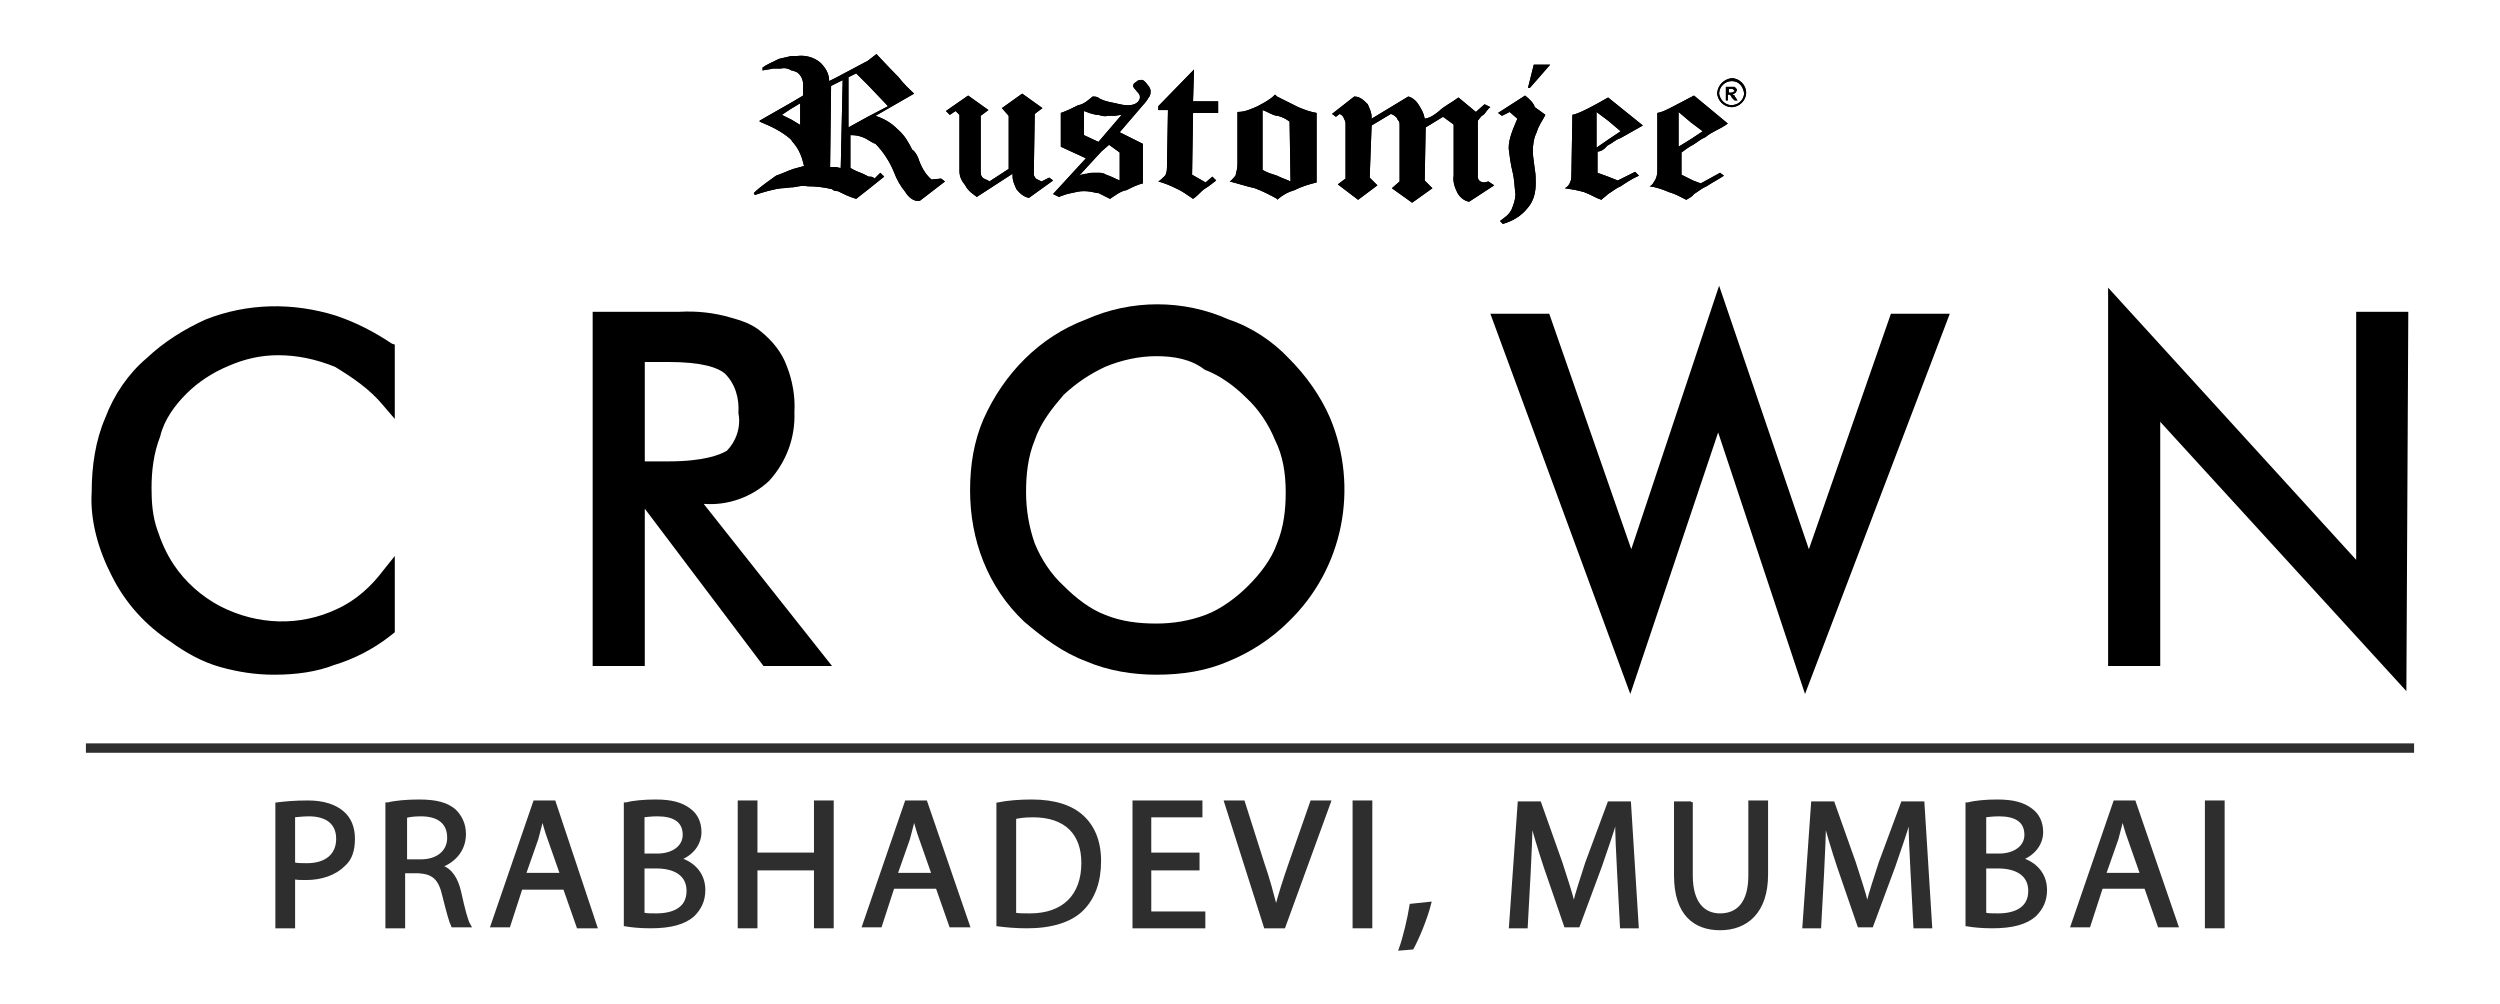<?xml version="1.0" encoding="utf-8"?>
<!-- Generator: Adobe Illustrator 25.4.1, SVG Export Plug-In . SVG Version: 6.00 Build 0)  -->
<svg version="1.1" id="Layer_1" xmlns="http://www.w3.org/2000/svg" xmlns:xlink="http://www.w3.org/1999/xlink" x="0px" y="0px"
	 viewBox="0 0 259 104" style="enable-background:new 0 0 259 104;" xml:space="preserve">
<style type="text/css">
	.st0{fill-rule:evenodd;clip-rule:evenodd;}
	.st1{fill:#2E2E2E;}
	.st2{fill:#333333;}
	.st3{enable-background:new    ;}
	.st4{fill:none;stroke:#2E2E2E;stroke-width:0.345;stroke-miterlimit:10;}
	.st5{fill:none;stroke:#2E2E2E;stroke-width:0.974;stroke-miterlimit:10;}
</style>
<g>
	<g>
		<path class="st0" d="M153.8,18.9c-0.4,0-0.7-0.2-0.7-0.6v-5.8c0.2-0.2,0.3-0.5,0.6-0.6c0.2-0.2,0.4-0.6,0.7-0.8l-0.6-0.3l-0.9,0.8
			l-1.8-1.5c-0.8,0.6-1.5,0.9-2,1.4c-0.5,0.4-0.9,0.7-1.5,0.8c-0.1-0.6-0.3-0.9-0.6-1.4c-0.3-0.5-0.7-0.8-1.1-0.9l-3.8,2.3v-0.1
			c0-0.6-0.2-0.9-0.4-1.4c-0.4-0.4-0.8-0.8-1.4-0.8l-2.3,1.8l0.4,0.3l0.4-0.3c0.2,0.1,0.4,0.3,0.4,0.4c0.1,0.2,0.2,0.4,0.2,0.6v5.7
			l-0.8,0.6l2.1,1.6l2-1.5l-0.8-0.8l0.2-5.4l2-1.2c0.3,0.1,0.6,0.3,0.7,0.6c0.2,0.2,0.2,0.3,0.2,0.6v5.8l-0.8,0.7l2.1,1.5l2.1-1.5
			l-0.8-0.8l0.1-5.5l1.8-1.1l1.1,0.8v5.3c-0.1,0.6,0.1,1.2,0.4,1.8c0.3,0.5,0.7,0.8,1.2,0.9l2.6-1.7l-0.6-0.4L153.8,18.9z
			 M107.9,18.8c-0.2-0.1-0.4-0.2-0.6-0.3c-0.1-0.2-0.2-0.3-0.2-0.4l0.1-6.3l0.8-0.6l-2.1-1.5l-2.1,1.5l0.7,0.8v5.5l-2,1.3
			c-0.2-0.2-0.5-0.2-0.7-0.4c-0.2-0.2-0.2-0.4-0.2-0.6V12l0.8-0.6l-2.1-1.5L98,11.5l0.4,0.4l0.6-0.4l0.4,0.4v5.8
			c0,0.6,0.2,1,0.6,1.5c0.3,0.6,0.8,0.9,1.2,1.2l3.7-2.4v0.2c0,0.6,0.2,0.9,0.4,1.4c0.4,0.5,0.8,0.8,1.3,0.9l2.5-1.8l-0.4-0.3
			L107.9,18.8z M96.5,18.6c-0.7-0.6-1.1-1.4-1.4-2.3c-0.2-0.4-0.4-0.7-0.6-0.8c-0.4-0.8-0.8-1.5-1.5-2.1c-0.7-0.7-1.4-1.1-2.3-1.4
			l4-2.3c-0.4-0.4-1-0.9-1.6-1.7c-1.2-1.2-2-2.1-2.3-2.4l-0.9,0.7l-3.2,1.7l-0.8,0.4c0-0.8-0.4-1.4-0.9-1.9
			c-0.7-0.6-1.6-0.8-2.4-0.7H82l-1.3,0.3C80.1,6.4,79.4,6.7,79,7v0.3c0.4-0.1,0.7-0.1,1.1-0.2h0.8c0.4-0.1,0.8,0,1.1,0.2
			c0.2,0,0.3,0.1,0.6,0.2c0.4,0.3,0.6,0.8,0.6,1.2v1.2l-1,0.6l-3.5,2v0.1c1.2,0.5,2.3,1,3.3,1.9c0,0.1,0.1,0.2,0.2,0.3
			c0.6,0.7,0.9,1.5,1.1,2.4l-1.1,0.3c-0.6,0.2-1.2,0.5-1.8,0.7c-0.8,0.6-1.6,1.1-2.3,1.8l0.1,0.2c0.9-0.3,1.9-0.6,2.8-0.7
			c0.4,0,0.8-0.1,1.2-0.1c0.6-0.1,0.9-0.2,1.5-0.1c0.8,0,1.7,0.1,2.5,0.3c0.2,0.2,0.4,0.2,0.6,0.2c0.6,0.3,1.2,0.6,1.9,0.8l1.4-1.1
			l1.5-1.2l-0.4-0.4l-0.6,0.6c-0.2-0.2-0.3-0.2-0.6-0.2l-0.6-0.3c-0.5-0.2-0.8-0.3-1.3-0.6v-3.4h0.1c0.7,0,1.3,0.2,1.9,0.6
			c0.2,0.1,0.3,0.2,0.6,0.3c0.8,0.8,1.5,1.9,1.9,2.9c0.3,0.8,0.7,1.5,1.2,2.1c0.3,0.5,0.7,0.8,1.1,0.9h0.4l2.6-2l-0.4-0.3L96.5,18.6
			z M83,13l-1-0.6L81,11.9l0.9-0.6l1-0.6V13z M87.1,17.4c-0.2,0-0.4-0.1-0.6-0.1H86l0.1-8.4l0.6-0.3l0.6-0.3L87.1,17.4z M89.9,12.1
			l-2,1.1V8l0.8-0.4L90,8.9l2,2.1L89.9,12.1z M166.5,15.1c0.6-0.3,0.8-0.6,1.4-0.8c0.7-0.4,1.4-0.8,2.3-1.3l-3.6-2.9l0,0
			c-0.7,0.4-1.4,0.8-2,1.1c-0.6,0.3-1.2,0.6-1.7,0.7l-0.1,6c0,0.4,0,0.7-0.1,0.9c-0.1,0.3-0.3,0.6-0.6,0.7c0.7,0.1,1.3,0.2,2,0.4
			c0.6,0.2,1.2,0.6,1.8,0.8c0.2-0.2,0.5-0.4,0.7-0.6c0.5-0.3,0.8-0.6,1.3-0.8c0.6-0.4,1.2-0.8,1.9-1.1l-0.4-0.4l-1.8,0.9l-1-0.4
			l-1.1-0.4v-2.2C165.8,15.7,166.2,15.5,166.5,15.1L166.5,15.1z M165.4,15.3v-3.7l1.2,0.9l1.3,1.1l-1.2,0.8L165.4,15.3z M176.2,19
			l-0.8-0.3l-1.2-0.6v-2.3c0.4-0.3,0.8-0.6,1.2-0.8c0.5-0.3,0.8-0.6,1.3-0.8c0.7-0.6,1.5-0.8,2.3-1.4l-3.5-2.9l0,0
			c-0.8,0.4-1.5,0.8-2.1,1.1s-1.1,0.6-1.7,0.7v6c0,0.4-0.1,0.7-0.2,0.9c-0.2,0.3-0.3,0.6-0.6,0.7c0.7,0.1,1.3,0.3,2,0.6
			c0.7,0.2,1.2,0.5,1.8,0.8c0.3-0.2,0.6-0.3,0.8-0.6c0.5-0.3,0.8-0.6,1.3-0.8c0.6-0.4,1.2-0.7,1.8-1.1l-0.4-0.3L176.2,19z
			 M173.9,11.6l1.3,1.1l1.2,0.9l-1.2,0.8l-1.3,0.8V11.6z M158,9.9l-2.8,1.8l0.4,0.3l0.8-0.4l0.8,0.7c-0.2,0.5-0.4,0.9-0.6,1.5
			c-0.2,0.6-0.3,1-0.3,1.6c0.1,0.8,0.2,1.6,0.4,2.4c0.2,0.8,0.2,1.6,0.3,2.3c0,0.6-0.2,1.1-0.4,1.6c-0.3,0.6-0.7,0.8-1.2,1.2
			l0.3,0.3c1-0.3,1.9-0.8,2.6-1.7c0.6-0.7,0.8-1.6,0.8-2.5c0-0.6,0-0.9-0.1-1.5c-0.1-0.8-0.2-1.4-0.2-1.8c0-0.7,0.1-1.4,0.4-2
			c0.2-0.7,0.6-1.2,0.9-1.8c-0.4-0.3-0.8-0.6-1.1-0.8C158.9,10.7,158.5,10.3,158,9.9z M158.3,9.1h0.2l2.1-2.4h-1.7L158.3,9.1z
			 M132.3,10l-0.2-0.2c-0.6,0.6-1.1,0.8-1.8,1.2c-0.7,0.3-1.3,0.6-2.1,0.6V17c0,0.4-0.1,0.8-0.2,1.2c-0.2,0.2-0.4,0.5-0.6,0.6
			c0.8,0.2,1.7,0.5,2.6,0.7c0.8,0.3,1.6,0.7,2.3,1.1v0.1c0.6-0.5,1.1-0.8,1.8-1c0.8-0.4,1.5-0.6,2.3-0.8v-7.2
			c-0.6-0.1-1.2-0.3-1.9-0.6C133.7,10.7,133.1,10.4,132.3,10z M133.7,18.8c-0.4-0.2-0.8-0.3-1.4-0.6l0,0c-0.6-0.2-1-0.3-1.5-0.6
			v-6.2c0.6,0.2,0.9,0.5,1.5,0.6h0.1c0.6,0.2,0.8,0.3,1.2,0.6L133.7,18.8L133.7,18.8z M118.1,8.3c-0.2,0-0.3,0.1-0.4,0.2
			c-0.2,0.1-0.3,0.2-0.3,0.4c0,0.2,0.2,0.3,0.4,0.6c0.2,0.2,0.3,0.3,0.3,0.6c0,0.2-0.2,0.5-0.4,0.6c-0.3,0.2-0.7,0.2-0.9,0.2
			c-0.6,0-1.1-0.2-1.7-0.3c-0.5-0.1-0.8-0.2-1.2-0.4c-0.2-0.2-0.5-0.2-0.7-0.2c-0.5,0.4-0.9,0.8-1.5,0.9c-0.6,0.3-1.2,0.6-1.8,0.8
			v3.5l2.6,1.2l-3.4,3.7l0.6,0.3c0.5-0.2,0.8-0.3,1.3-0.4c0.5-0.1,0.8-0.2,1.3-0.2c0.5,0,0.9,0.1,1.4,0.2h0.1l1.2,0.6
			c0.6-0.4,1.1-0.8,1.7-0.9c0.6-0.3,1.2-0.6,1.7-0.7v-4.1l-2.4-1.2l2.4-2.8c0.2-0.2,0.5-0.6,0.6-0.8c0.2-0.2,0.2-0.5,0.2-0.7
			s-0.2-0.5-0.3-0.6C118.6,8.4,118.4,8.2,118.1,8.3L118.1,8.3z M116,15.8v2.9c-0.5-0.2-0.8-0.4-1.4-0.6c-0.3-0.2-0.6-0.2-0.8-0.2
			h-0.4c-0.3,0-0.6,0-0.8,0.1c-0.3,0-0.6,0.1-0.8,0.2l2.3-2.5l0.8-0.7L116,15.8z M113.8,14.7L113.8,14.7l-1.5-0.7v-2.5
			c0.5,0.2,0.8,0.3,1.3,0.4h0.2c0.3,0.1,0.7,0.2,0.9,0.1h0.7c0.2,0,0.6-0.1,0.8-0.1L113.8,14.7z M123.7,7.2L120,11v0.4h1l-0.1,5.7
			c0,0.4,0,0.8-0.2,1.1c-0.2,0.2-0.5,0.5-0.7,0.6c0.7,0.2,1.2,0.4,1.8,0.7c0.7,0.3,1.2,0.7,1.8,1.1c0.6-0.4,0.8-0.8,1.3-1.1
			c0.5-0.3,0.8-0.6,1.1-0.8l-0.4-0.4l-0.7,0.6l-1.4-0.8l0.1-6.4h2.6v-1.2h-2.6L123.7,7.2L123.7,7.2z"/>
		<path class="st0" d="M153.8,18.9c-0.4,0-0.7-0.2-0.7-0.6v-5.8c0.2-0.2,0.3-0.5,0.6-0.6c0.2-0.2,0.4-0.6,0.7-0.8l-0.6-0.3l-0.9,0.8
			l-1.8-1.5c-0.8,0.6-1.5,0.9-2,1.4c-0.5,0.4-0.9,0.7-1.5,0.8c-0.1-0.6-0.3-0.9-0.6-1.4c-0.3-0.5-0.7-0.8-1.1-0.9l-3.8,2.3v-0.1
			c0-0.6-0.2-0.9-0.4-1.4c-0.4-0.4-0.8-0.8-1.4-0.8l-2.3,1.8l0.4,0.3l0.4-0.3c0.2,0.1,0.4,0.3,0.4,0.4c0.1,0.2,0.2,0.4,0.2,0.6v5.7
			l-0.8,0.6l2.1,1.6l2-1.5l-0.8-0.8l0.2-5.4l2-1.2c0.3,0.1,0.6,0.3,0.7,0.6c0.2,0.2,0.2,0.3,0.2,0.6v5.8l-0.8,0.7l2.1,1.5l2.1-1.5
			l-0.8-0.8l0.1-5.5l1.8-1.1l1.1,0.8v5.3c-0.1,0.6,0.1,1.2,0.4,1.8c0.3,0.5,0.7,0.8,1.2,0.9l2.6-1.7l-0.6-0.4L153.8,18.9z
			 M107.9,18.8c-0.2-0.1-0.4-0.2-0.6-0.3c-0.1-0.2-0.2-0.3-0.2-0.4l0.1-6.3l0.8-0.6l-2.1-1.5l-2.1,1.5l0.7,0.8v5.5l-2,1.3
			c-0.2-0.2-0.5-0.2-0.7-0.4c-0.2-0.2-0.2-0.4-0.2-0.6V12l0.8-0.6l-2.1-1.5L98,11.5l0.4,0.4l0.6-0.4l0.4,0.4v5.8
			c0,0.6,0.2,1,0.6,1.5c0.3,0.6,0.8,0.9,1.2,1.2l3.7-2.4v0.2c0,0.6,0.2,0.9,0.4,1.4c0.4,0.5,0.8,0.8,1.3,0.9l2.5-1.8l-0.4-0.3
			L107.9,18.8z M96.5,18.6c-0.7-0.6-1.1-1.4-1.4-2.3c-0.2-0.4-0.4-0.7-0.6-0.8c-0.4-0.8-0.8-1.5-1.5-2.1c-0.7-0.7-1.4-1.1-2.3-1.4
			l4-2.3c-0.4-0.4-1-0.9-1.6-1.7c-1.2-1.2-2-2.1-2.3-2.4l-0.9,0.7l-3.2,1.7l-0.8,0.4c0-0.8-0.4-1.4-0.9-1.9
			c-0.7-0.6-1.6-0.8-2.4-0.7H82l-1.3,0.3C80.1,6.4,79.4,6.7,79,7v0.3c0.4-0.1,0.7-0.1,1.1-0.2h0.8c0.4-0.1,0.8,0,1.1,0.2
			c0.2,0,0.3,0.1,0.6,0.2c0.4,0.3,0.6,0.8,0.6,1.2v1.2l-1,0.6l-3.5,2v0.1c1.2,0.5,2.3,1,3.3,1.9c0,0.1,0.1,0.2,0.2,0.3
			c0.6,0.7,0.9,1.5,1.1,2.4l-1.1,0.3c-0.6,0.2-1.2,0.5-1.8,0.7c-0.8,0.6-1.6,1.1-2.3,1.8l0.1,0.2c0.9-0.3,1.9-0.6,2.8-0.7
			c0.4,0,0.8-0.1,1.2-0.1c0.6-0.1,0.9-0.2,1.5-0.1c0.8,0,1.7,0.1,2.5,0.3c0.2,0.2,0.4,0.2,0.6,0.2c0.6,0.3,1.2,0.6,1.9,0.8l1.4-1.1
			l1.5-1.2l-0.4-0.4l-0.6,0.6c-0.2-0.2-0.3-0.2-0.6-0.2l-0.6-0.3c-0.5-0.2-0.8-0.3-1.3-0.6v-3.4h0.1c0.7,0,1.3,0.2,1.9,0.6
			c0.2,0.1,0.3,0.2,0.6,0.3c0.8,0.8,1.5,1.9,1.9,2.9c0.3,0.8,0.7,1.5,1.2,2.1c0.3,0.5,0.7,0.8,1.1,0.9h0.4l2.6-2l-0.4-0.3L96.5,18.6
			z M83,13l-1-0.6L81,11.9l0.9-0.6l1-0.6V13z M87.1,17.4c-0.2,0-0.4-0.1-0.6-0.1H86l0.1-8.4l0.6-0.3l0.6-0.3L87.1,17.4z M89.9,12.1
			l-2,1.1V8l0.8-0.4L90,8.9l2,2.1L89.9,12.1z M166.5,15.1c0.6-0.3,0.8-0.6,1.4-0.8c0.7-0.4,1.4-0.8,2.3-1.3l-3.6-2.9l0,0
			c-0.7,0.4-1.4,0.8-2,1.1c-0.6,0.3-1.2,0.6-1.7,0.7l-0.1,6c0,0.4,0,0.7-0.1,0.9c-0.1,0.3-0.3,0.6-0.6,0.7c0.7,0.1,1.3,0.2,2,0.4
			c0.6,0.2,1.2,0.6,1.8,0.8c0.2-0.2,0.5-0.4,0.7-0.6c0.5-0.3,0.8-0.6,1.3-0.8c0.6-0.4,1.2-0.8,1.9-1.1l-0.4-0.4l-1.8,0.9l-1-0.4
			l-1.1-0.4v-2.2C165.8,15.7,166.2,15.5,166.5,15.1L166.5,15.1z M165.4,15.3v-3.7l1.2,0.9l1.3,1.1l-1.2,0.8L165.4,15.3z M176.2,19
			l-0.8-0.3l-1.2-0.6v-2.3c0.4-0.3,0.8-0.6,1.2-0.8c0.5-0.3,0.8-0.6,1.3-0.8c0.7-0.6,1.5-0.8,2.3-1.4l-3.5-2.9l0,0
			c-0.8,0.4-1.5,0.8-2.1,1.1s-1.1,0.6-1.7,0.7v6c0,0.4-0.1,0.7-0.2,0.9c-0.2,0.3-0.3,0.6-0.6,0.7c0.7,0.1,1.3,0.3,2,0.6
			c0.7,0.2,1.2,0.5,1.8,0.8c0.3-0.2,0.6-0.3,0.8-0.6c0.5-0.3,0.8-0.6,1.3-0.8c0.6-0.4,1.2-0.7,1.8-1.1l-0.4-0.3L176.2,19z
			 M173.9,11.6l1.3,1.1l1.2,0.9l-1.2,0.8l-1.3,0.8V11.6z M158,9.9l-2.8,1.8l0.4,0.3l0.8-0.4l0.8,0.7c-0.2,0.5-0.4,0.9-0.6,1.5
			c-0.2,0.6-0.3,1-0.3,1.6c0.1,0.8,0.2,1.6,0.4,2.4c0.2,0.8,0.2,1.6,0.3,2.3c0,0.6-0.2,1.1-0.4,1.6c-0.3,0.6-0.7,0.8-1.2,1.2
			l0.3,0.3c1-0.3,1.9-0.8,2.6-1.7c0.6-0.7,0.8-1.6,0.8-2.5c0-0.6,0-0.9-0.1-1.5c-0.1-0.8-0.2-1.4-0.2-1.8c0-0.7,0.1-1.4,0.4-2
			c0.2-0.7,0.6-1.2,0.9-1.8c-0.4-0.3-0.8-0.6-1.1-0.8C158.9,10.7,158.5,10.3,158,9.9z M158.3,9.1h0.2l2.1-2.4h-1.7L158.3,9.1z
			 M132.3,10l-0.2-0.2c-0.6,0.6-1.1,0.8-1.8,1.2c-0.7,0.3-1.3,0.6-2.1,0.6V17c0,0.4-0.1,0.8-0.2,1.2c-0.2,0.2-0.4,0.5-0.6,0.6
			c0.8,0.2,1.7,0.5,2.6,0.7c0.8,0.3,1.6,0.7,2.3,1.1v0.1c0.6-0.5,1.1-0.8,1.8-1c0.8-0.4,1.5-0.6,2.3-0.8v-7.2
			c-0.6-0.1-1.2-0.3-1.9-0.6C133.7,10.7,133.1,10.4,132.3,10z M133.7,18.8c-0.4-0.2-0.8-0.3-1.4-0.6l0,0c-0.6-0.2-1-0.3-1.5-0.6
			v-6.2c0.6,0.2,0.9,0.5,1.5,0.6h0.1c0.6,0.2,0.8,0.3,1.2,0.6L133.7,18.8L133.7,18.8z M118.1,8.3c-0.2,0-0.3,0.1-0.4,0.2
			c-0.2,0.1-0.3,0.2-0.3,0.4c0,0.2,0.2,0.3,0.4,0.6c0.2,0.2,0.3,0.3,0.3,0.6c0,0.2-0.2,0.5-0.4,0.6c-0.3,0.2-0.7,0.2-0.9,0.2
			c-0.6,0-1.1-0.2-1.7-0.3c-0.5-0.1-0.8-0.2-1.2-0.4c-0.2-0.2-0.5-0.2-0.7-0.2c-0.5,0.4-0.9,0.8-1.5,0.9c-0.6,0.3-1.2,0.6-1.8,0.8
			v3.5l2.6,1.2l-3.4,3.7l0.6,0.3c0.5-0.2,0.8-0.3,1.3-0.4c0.5-0.1,0.8-0.2,1.3-0.2c0.5,0,0.9,0.1,1.4,0.2h0.1l1.2,0.6
			c0.6-0.4,1.1-0.8,1.7-0.9c0.6-0.3,1.2-0.6,1.7-0.7v-4.1l-2.4-1.2l2.4-2.8c0.2-0.2,0.5-0.6,0.6-0.8c0.2-0.2,0.2-0.5,0.2-0.7
			s-0.2-0.5-0.3-0.6C118.6,8.4,118.4,8.2,118.1,8.3L118.1,8.3z M116,15.8v2.9c-0.5-0.2-0.8-0.4-1.4-0.6c-0.3-0.2-0.6-0.2-0.8-0.2
			h-0.4c-0.3,0-0.6,0-0.8,0.1c-0.3,0-0.6,0.1-0.8,0.2l2.3-2.5l0.8-0.7L116,15.8z M113.8,14.7L113.8,14.7l-1.5-0.7v-2.5
			c0.5,0.2,0.8,0.3,1.3,0.4h0.2c0.3,0.1,0.7,0.2,0.9,0.1h0.7c0.2,0,0.6-0.1,0.8-0.1L113.8,14.7z M123.7,7.2L120,11v0.4h1l-0.1,5.7
			c0,0.4,0,0.8-0.2,1.1c-0.2,0.2-0.5,0.5-0.7,0.6c0.7,0.2,1.2,0.4,1.8,0.7c0.7,0.3,1.2,0.7,1.8,1.1c0.6-0.4,0.8-0.8,1.3-1.1
			c0.5-0.3,0.8-0.6,1.1-0.8l-0.4-0.4l-0.7,0.6l-1.4-0.8l0.1-6.4h2.6v-1.2h-2.6L123.7,7.2L123.7,7.2z"/>
		<path class="st0" d="M179.4,8.1c0.8,0,1.5,0.7,1.5,1.5c0,0.8-0.7,1.5-1.5,1.5c-0.8,0-1.5-0.7-1.5-1.5C178,8.8,178.6,8.2,179.4,8.1
			z M179.4,8.4c0.8,0,1.2,0.6,1.3,1.3c-0.1,0.8-0.7,1.2-1.4,1.2c-0.7-0.1-1.1-0.6-1.2-1.2C178.1,9,178.7,8.4,179.4,8.4z M178.8,10.4
			V9h0.9l0.1,0.1c0.1,0.1,0.2,0.2,0.1,0.3c0,0.1-0.1,0.2-0.1,0.2c-0.1,0.1-0.2,0.1-0.3,0.2l0.2,0.1c0,0.1,0.1,0.2,0.1,0.2l0.2,0.3
			h-0.3l-0.3-0.3c0-0.1-0.1-0.2-0.1-0.2l-0.1-0.1h-0.2v0.6L178.8,10.4z M179.1,9.6h0.2c0.1,0,0.2,0,0.3-0.1h0.1V9.4l-0.1-0.1
			l-0.1-0.1h-0.4V9.6L179.1,9.6z"/>
		<path class="st0" d="M179.4,8.1c0.8,0,1.5,0.7,1.5,1.5c0,0.8-0.7,1.5-1.5,1.5c-0.8,0-1.5-0.7-1.5-1.5C178,8.8,178.6,8.2,179.4,8.1
			z M179.4,8.4c0.8,0,1.2,0.6,1.3,1.3c-0.1,0.8-0.7,1.2-1.4,1.2c-0.7-0.1-1.1-0.6-1.2-1.2C178.1,9,178.7,8.4,179.4,8.4z M178.8,10.4
			V9h0.9l0.1,0.1c0.1,0.1,0.2,0.2,0.1,0.3c0,0.1-0.1,0.2-0.1,0.2c-0.1,0.1-0.2,0.1-0.3,0.2l0.2,0.1c0,0.1,0.1,0.2,0.1,0.2l0.2,0.3
			h-0.3l-0.3-0.3c0-0.1-0.1-0.2-0.1-0.2l-0.1-0.1h-0.2v0.6L178.8,10.4z M179.1,9.6h0.2c0.1,0,0.2,0,0.3-0.1h0.1V9.4l-0.1-0.1
			l-0.1-0.1h-0.4V9.6L179.1,9.6z"/>
	</g>
	<g>
		<polygon points="155.4,33.1 159.8,33.1 168.7,59 178,31.7 187.3,59 196.2,33.1 200.6,33.1 187.1,69.8 178,42.5 168.9,69.8 		"/>
		<path d="M187,71.9l-9-27.1l-9.1,27.1l-14.5-39.4h6.1l8.5,24.4l9.1-27.3l9.3,27.3l8.5-24.4h6.1L187,71.9z M156.3,33.7l12.5,33.8
			l9.1-27.4l9.1,27.3l12.4-33.8h-2.9L187.2,61l-9.3-27.3L168.8,61l-9.5-27.4L156.3,33.7L156.3,33.7z"/>
		<polygon points="219.1,68.4 219.1,31.7 244.7,59.8 244.7,33.1 248.6,33.1 248.6,69.8 223,41.9 223,68.4 		"/>
		<path d="M249.3,71.6l-25.5-27.9V69h-5.4V29.8L244.1,58V32.3h5.4L249.3,71.6L249.3,71.6z M222.3,40l25.6,27.9V33.7h-2.4v28
			l-25.5-28v34.1h2.4L222.3,40L222.3,40z"/>
		<path d="M40.2,41.6c-1.5-1.7-3.2-3.2-5.3-4.1c-2-0.8-4.1-1.2-6.4-1.2c-1.8,0-3.8,0.4-5.4,1.1c-1.8,0.7-3.3,1.8-4.6,3
			c-1.2,1.4-2.4,2.9-2.9,4.7c-0.7,1.8-1.1,3.8-0.9,5.6c0,1.5,0.1,3,0.6,4.4c0.4,1.4,0.9,2.7,1.8,3.9c1.2,2,3,3.5,5.1,4.6
			c2.1,1.1,4.3,1.7,6.7,1.7c2.1,0,4.3-0.4,6.2-1.4c2-0.9,3.8-2.4,5.1-4.1v5.6c-1.7,1.2-3.6,2.3-5.6,2.9c-2,0.7-4,1.1-6.2,0.9
			c-1.8,0-3.6-0.3-5.4-0.8s-3.3-1.4-4.8-2.4c-2.4-1.5-4.6-3.9-5.9-6.5s-2.1-5.6-2.1-8.6c0-2.4,0.4-5,1.4-7.3
			c0.9-2.4,2.4-4.3,4.1-6.1c1.7-1.7,3.6-2.9,5.8-3.9c2.3-0.8,4.7-1.2,7.1-1.2c4.1,0,8.2,1.4,11.5,3.8L40.2,41.6z"/>
		<path d="M28.4,69.9c-2,0-3.8-0.3-5.6-0.8s-3.6-1.5-5.1-2.6c-2.6-1.7-4.7-4-6.1-6.8c-1.4-2.7-2.3-5.8-2.1-8.8
			c0-2.6,0.4-5.3,1.4-7.6c0.9-2.4,2.4-4.6,4.3-6.2c1.8-1.7,3.9-3,6.1-4c4.3-1.7,9-1.8,13.5-0.4c2.1,0.7,4,1.7,5.8,2.9l0.3,0.1v7.7
			l-1.2-1.4c-1.4-1.7-3.2-2.9-5-4c-2-0.8-3.9-1.2-5.9-1.2c-1.8,0-3.5,0.4-5.1,1.1c-1.7,0.7-3.2,1.7-4.4,2.9
			c-1.2,1.2-2.3,2.7-2.7,4.4c-0.7,1.8-0.9,3.6-0.9,5.4c0,1.4,0.1,2.9,0.6,4.3c0.4,1.2,0.9,2.4,1.7,3.6c1.2,1.8,2.9,3.3,4.8,4.3
			c3.9,2,8.3,2.1,12.1,0.3c2-0.9,3.6-2.4,4.8-4l1.2-1.5v7.9l-0.5,0.4c-1.8,1.4-3.8,2.4-5.8,3C32.8,69.6,30.7,69.9,28.4,69.9z
			 M28.9,32.9c-2.4,0-4.7,0.4-6.8,1.2s-3.9,2.3-5.6,3.8c-1.7,1.7-3,3.6-4,5.8c-0.9,2.3-1.4,4.7-1.4,7.1c0,2.9,0.7,5.8,2,8.3
			s3.2,4.7,5.6,6.2c1.4,0.9,3,1.8,4.7,2.4c1.7,0.4,3.5,0.7,5.1,0.7c2.1,0,4-0.3,5.9-0.9c1.8-0.6,3.6-1.4,5.1-2.4v-3.2
			c-1.2,1.1-2.6,2.3-4.1,2.9C33.2,65.6,31,66,28.8,66c-2.4,0-4.8-0.6-7-1.7c-2.3-1.1-4-2.7-5.4-4.8c-0.8-1.2-1.5-2.6-2-4.1
			c-0.4-1.5-0.6-3-0.6-4.7c0-2.1,0.3-4,1.1-5.9c0.7-1.8,1.8-3.5,3.2-5c1.4-1.4,3-2.4,4.8-3.3c1.8-0.8,3.8-1.2,5.6-1.2
			c2.3,0,4.4,0.4,6.7,1.4c1.5,0.8,3,1.8,4.3,3v-3.2c-1.5-1.1-3.3-2-5.1-2.6C32.6,33.2,30.7,32.9,28.9,32.9z"/>
		<path d="M66,36.6v11.8h3.2c3.2,0,5.4-0.4,6.5-1.2c1.2-1.1,1.8-2.7,1.7-4.4c0.1-1.8-0.4-3.5-1.7-4.7c-0.9-0.9-3.2-1.4-6.4-1.4H66z
			 M62.1,68.4V33.1h8.3c1.7-0.1,3.3,0,5,0.4c1.1,0.3,2.1,0.7,2.9,1.4c1.1,0.8,2,2,2.4,3.2c0.6,1.5,0.8,3,0.8,4.6
			c0.1,2.4-0.7,4.8-2.4,6.5c-1.5,1.7-3.9,2.4-7,2.4h-0.8l13.5,16.8h-5.3L66.8,51.5h-0.7v16.8L62.1,68.4L62.1,68.4z"/>
		<path d="M86.2,69h-7.1L66.8,52.7V69h-5.4V32.3h9c1.8-0.1,3.6,0.1,5.3,0.6c1.1,0.3,2.3,0.7,3.2,1.5c1.1,0.9,2.1,2.1,2.6,3.5
			c0.6,1.5,0.9,3.2,0.8,4.8c0.1,2.6-0.8,5.1-2.6,7.1c-1.8,1.7-4.3,2.6-6.8,2.4L86.2,69z M79.8,67.7h3.5L69.8,50.9h2.4
			c3,0,5-0.7,6.5-2.1c1.5-1.7,2.4-3.8,2.3-5.9c0-1.5-0.3-2.9-0.7-4.3c-0.4-1.1-1.2-2.3-2.3-2.9c-0.8-0.6-1.7-0.9-2.6-1.2
			c-1.7-0.4-3.3-0.6-4.8-0.4h-7.4v33.8h2.6v-17h1.7L79.8,67.7z M69.3,49.1h-3.9V35.8h3.9c3.5,0,5.6,0.6,7,1.5c1.4,1.4,2.3,3.3,2,5.3
			c0.1,2-0.6,3.8-2,5C74.8,48.7,72.5,49.1,69.3,49.1L69.3,49.1z M66.8,47.8h2.4c3.8,0,5.4-0.7,6.1-1.1c0.9-0.9,1.5-2.4,1.2-3.9
			c0.1-1.5-0.3-3-1.4-4.1c-0.7-0.6-2.3-1.2-5.9-1.2h-2.4V47.8z"/>
		<path d="M119.8,65.2c1.8,0,3.8-0.3,5.4-0.9c1.8-0.7,3.3-1.8,4.7-3.2c1.4-1.4,2.4-2.9,3.2-4.7c0.7-1.8,1.1-3.6,1.1-5.6
			s-0.4-3.9-1.1-5.6c-0.7-1.8-1.8-3.3-3-4.7c-1.2-1.4-2.9-2.4-4.6-3c-3.5-1.5-7.4-1.5-10.9,0c-1.8,0.7-3.3,1.7-4.6,3
			c-1.4,1.4-2.4,3-3.2,4.8c-0.7,1.8-1.1,3.8-0.9,5.6c0,2,0.3,3.8,0.9,5.6c0.7,1.8,1.8,3.3,3.2,4.7c1.2,1.4,2.9,2.4,4.6,3.2
			C116.1,64.9,118,65.2,119.8,65.2L119.8,65.2z M138.5,50.8c0,2.4-0.4,4.8-1.4,7.1c-0.9,2.3-2.4,4.3-4.1,5.9c-1.8,1.7-3.9,3-6.1,4
			c-2.3,0.9-4.7,1.4-7.1,1.4c-2.4,0-4.8-0.4-7.1-1.4c-2.3-1-4.3-2.4-6.1-4c-1.8-1.7-3.2-3.8-4.1-6.1c-0.9-2.3-1.4-4.6-1.4-7
			c0-2.4,0.4-5,1.4-7.2c0.9-2.3,2.4-4.3,4.1-5.9c1.8-1.7,3.9-3,6.1-4c4.6-2,9.7-2,14.3,0c2.3,0.8,4.3,2.3,6.1,3.9
			c1.8,1.7,3.2,3.8,4.1,5.9C138.1,45.8,138.6,48.3,138.5,50.8L138.5,50.8z"/>
		<path d="M119.8,69.9c-2.4,0-5-0.4-7.3-1.4c-2.4-0.9-4.4-2.4-6.4-4.1c-3.8-3.6-5.6-8.5-5.6-13.6c0-2.6,0.4-5.1,1.4-7.4
			c2.1-4.7,5.8-8.5,10.6-10.3c4.7-2.1,10.1-2.1,14.8,0c2.4,0.8,4.6,2.3,6.2,4c1.8,1.8,3.3,3.9,4.3,6.2c3,7.2,1.4,15.6-4.3,21.1
			c-1.8,1.8-4,3.2-6.2,4.1C125,69.5,122.5,69.9,119.8,69.9z M119.8,32.9c-2.4,0-4.7,0.4-6.8,1.4c-2.3,0.8-4.1,2.1-5.8,3.8
			c-1.7,1.7-3,3.6-4,5.6c-0.8,2.3-1.4,4.6-1.4,7c0,2.4,0.6,4.6,1.4,6.7c0.9,2.3,2.3,4.1,4,5.8c1.7,1.7,3.8,2.9,5.8,3.9
			c2.3,0.9,4.4,1.4,6.8,1.4s4.7-0.6,6.8-1.4c2.3-0.9,4.1-2.3,5.8-3.9c1.7-1.7,3-3.6,4-5.6c0.8-2.3,1.4-4.4,1.4-6.8
			c0-2.4-0.4-4.7-1.4-7c-0.9-2.3-2.3-4.1-4-5.6c-1.7-1.7-3.6-2.9-5.8-3.8C124.5,33.5,122.2,32.9,119.8,32.9z M119.8,65.8
			c-2,0-3.9-0.3-5.6-0.9c-1.8-0.8-3.5-2-4.8-3.3c-1.5-1.4-2.7-3-3.5-5c-1.4-3.8-1.4-7.9,0-11.7c0.8-2,2-3.6,3.3-5
			c1.4-1.5,3-2.6,5-3.3c3.8-1.7,7.9-1.7,11.5,0c1.8,0.7,3.5,1.8,4.8,3.3c1.4,1.4,2.4,3,3.2,5c0.8,2,1.2,3.9,1.1,5.9
			c0,2-0.4,4-1.1,5.8c-0.8,1.8-2,3.5-3.3,5c-1.4,1.4-3,2.6-5,3.3C123.7,65.7,121.8,66,119.8,65.8z M119.8,36.9
			c-1.8,0-3.6,0.4-5.3,1.1c-1.7,0.8-3,1.7-4.3,2.9c-1.2,1.4-2.4,2.9-3,4.7c-0.7,1.7-0.9,3.5-0.9,5.4c0,1.8,0.3,3.6,0.9,5.3
			c0.7,1.7,1.7,3.2,3,4.4c1.2,1.2,2.7,2.4,4.3,3c1.7,0.7,3.5,0.9,5.3,0.9c1.8,0,3.5-0.3,5.1-0.9s3.2-1.8,4.4-3
			c1.2-1.2,2.4-2.7,3-4.4c0.7-1.7,0.9-3.5,0.9-5.3c0-2-0.3-3.8-1.1-5.4c-0.7-1.7-1.7-3.2-3-4.4c-1.2-1.2-2.7-2.3-4.3-2.9
			C123.4,37.2,121.6,36.9,119.8,36.9L119.8,36.9z"/>
	</g>
	<g>
		<g class="st3">
			<path class="st1" d="M28.7,83.3c0.8-0.1,1.8-0.2,3.2-0.2c1.6,0,2.8,0.4,3.6,1.1c0.7,0.6,1.1,1.5,1.1,2.7c0,1.2-0.3,2.1-1,2.7
				c-0.9,0.9-2.3,1.4-3.9,1.4c-0.5,0-1,0-1.3-0.1V96h-1.7V83.3z M30.4,89.5c0.4,0.1,0.8,0.1,1.4,0.1c2,0,3.2-1,3.2-2.7
				c0-1.7-1.2-2.5-3-2.5c-0.7,0-1.3,0.1-1.6,0.1V89.5z"/>
			<path class="st1" d="M40.2,83.3c0.8-0.2,2-0.3,3.2-0.3c1.8,0,2.9,0.3,3.7,1c0.6,0.6,1,1.4,1,2.4c0,1.7-1.1,2.8-2.4,3.3v0.1
				c1,0.3,1.6,1.3,1.9,2.6c0.4,1.8,0.7,3,1,3.5h-1.7c-0.2-0.4-0.5-1.5-0.9-3.1c-0.4-1.8-1.1-2.4-2.6-2.5h-1.6V96h-1.7V83.3z
				 M41.9,89.2h1.7c1.8,0,2.9-1,2.9-2.4c0-1.7-1.2-2.4-2.9-2.4c-0.8,0-1.4,0.1-1.6,0.2V89.2z"/>
			<path class="st1" d="M54,91.9l-1.3,4H51l4.4-12.8h2L61.7,96h-1.8l-1.4-4H54z M58.2,90.6l-1.3-3.7c-0.3-0.8-0.5-1.6-0.7-2.3h0
				c-0.2,0.8-0.4,1.5-0.6,2.3l-1.3,3.7H58.2z"/>
			<path class="st1" d="M64.9,83.3c0.7-0.2,1.9-0.3,3-0.3c1.7,0,2.7,0.3,3.5,0.9c0.7,0.5,1.1,1.3,1.1,2.3c0,1.2-0.8,2.3-2.2,2.8v0
				c1.2,0.3,2.6,1.3,2.6,3.2c0,1.1-0.4,1.9-1.1,2.6c-0.9,0.8-2.3,1.2-4.4,1.2c-1.1,0-2-0.1-2.6-0.2V83.3z M66.6,88.6h1.5
				c1.7,0,2.8-0.9,2.8-2.1c0-1.5-1.1-2.1-2.8-2.1c-0.8,0-1.2,0.1-1.5,0.1V88.6z M66.6,94.7c0.3,0.1,0.8,0.1,1.4,0.1
				c1.7,0,3.3-0.6,3.3-2.5c0-1.8-1.5-2.5-3.3-2.5h-1.4V94.7z"/>
			<path class="st1" d="M78.3,83.1v5.4h6.2v-5.4h1.7V96h-1.7v-6h-6.2v6h-1.7V83.1H78.3z"/>
			<path class="st1" d="M92.5,91.9l-1.3,4h-1.7l4.4-12.8h2l4.4,12.8h-1.8l-1.4-4H92.5z M96.7,90.6l-1.3-3.7
				c-0.3-0.8-0.5-1.6-0.7-2.3h0c-0.2,0.8-0.4,1.5-0.6,2.3l-1.3,3.7H96.7z"/>
			<path class="st1" d="M103.4,83.3c1-0.2,2.2-0.3,3.5-0.3c2.4,0,4.1,0.6,5.2,1.6c1.1,1,1.8,2.5,1.8,4.6c0,2.1-0.6,3.8-1.8,5
				c-1.2,1.2-3.2,1.8-5.7,1.8c-1.2,0-2.2-0.1-3-0.2V83.3z M105,94.7c0.4,0.1,1,0.1,1.7,0.1c3.5,0,5.5-2,5.5-5.4c0-3-1.7-4.9-5.2-4.9
				c-0.9,0-1.5,0.1-1.9,0.2V94.7z"/>
			<path class="st1" d="M124.1,90h-5v4.6h5.6V96h-7.2V83.1h6.9v1.4h-5.3v4h5V90z"/>
			<path class="st1" d="M131.1,96L127,83.1h1.8l2,6.3c0.6,1.7,1,3.3,1.4,4.8h0c0.4-1.5,0.9-3.1,1.5-4.8l2.2-6.3h1.8L133,96H131.1z"
				/>
			<path class="st1" d="M142,83.1V96h-1.7V83.1H142z"/>
			<path class="st1" d="M145.1,98.3c0.4-1.1,0.9-3.2,1.1-4.5l1.9-0.2c-0.4,1.6-1.3,3.7-1.8,4.6L145.1,98.3z"/>
			<path class="st1" d="M167.7,90.3c-0.1-1.8-0.2-3.9-0.2-5.5h-0.1c-0.4,1.5-1,3.1-1.6,4.9l-2.3,6.2h-1.3l-2.1-6.1
				c-0.6-1.8-1.1-3.5-1.5-5h0c0,1.6-0.1,3.7-0.2,5.7l-0.3,5.5h-1.6l0.9-12.8h2.1l2.2,6.2c0.5,1.6,1,3,1.3,4.3h0.1
				c0.3-1.3,0.8-2.7,1.3-4.3l2.3-6.2h2.1l0.8,12.8H168L167.7,90.3z"/>
			<path class="st1" d="M175.2,83.1v7.6c0,2.9,1.3,4.1,3,4.1c1.9,0,3.1-1.3,3.1-4.1v-7.6h1.7v7.5c0,3.9-2.1,5.6-4.8,5.6
				c-2.6,0-4.6-1.5-4.6-5.5v-7.5H175.2z"/>
			<path class="st1" d="M198.1,90.3c-0.1-1.8-0.2-3.9-0.2-5.5h-0.1c-0.4,1.5-1,3.1-1.6,4.9l-2.3,6.2h-1.3l-2.1-6.1
				c-0.6-1.8-1.1-3.5-1.5-5h0c0,1.6-0.1,3.7-0.2,5.7l-0.3,5.5h-1.6l0.9-12.8h2.1l2.2,6.2c0.5,1.6,1,3,1.3,4.3h0.1
				c0.3-1.3,0.8-2.7,1.3-4.3l2.3-6.2h2.1L200,96h-1.6L198.1,90.3z"/>
			<path class="st1" d="M203.9,83.3c0.7-0.2,1.9-0.3,3-0.3c1.7,0,2.7,0.3,3.5,0.9c0.7,0.5,1.1,1.3,1.1,2.3c0,1.2-0.8,2.3-2.2,2.8v0
				c1.2,0.3,2.6,1.3,2.6,3.2c0,1.1-0.4,1.9-1.1,2.6c-0.9,0.8-2.3,1.2-4.4,1.2c-1.1,0-2-0.1-2.6-0.2V83.3z M205.6,88.6h1.5
				c1.7,0,2.8-0.9,2.8-2.1c0-1.5-1.1-2.1-2.8-2.1c-0.8,0-1.2,0.1-1.5,0.1V88.6z M205.6,94.7c0.3,0.1,0.8,0.1,1.4,0.1
				c1.7,0,3.3-0.6,3.3-2.5c0-1.8-1.5-2.5-3.3-2.5h-1.4V94.7z"/>
			<path class="st1" d="M217.7,91.9l-1.3,4h-1.7l4.4-12.8h2l4.4,12.8h-1.8l-1.4-4H217.7z M221.9,90.6l-1.3-3.7
				c-0.3-0.8-0.5-1.6-0.7-2.3h0c-0.2,0.8-0.4,1.5-0.6,2.3l-1.3,3.7H221.9z"/>
			<path class="st1" d="M230.3,83.1V96h-1.7V83.1H230.3z"/>
		</g>
		<g class="st3">
			<path class="st4" d="M28.7,83.3c0.8-0.1,1.8-0.2,3.2-0.2c1.6,0,2.8,0.4,3.6,1.1c0.7,0.6,1.1,1.5,1.1,2.7c0,1.2-0.3,2.1-1,2.7
				c-0.9,0.9-2.3,1.4-3.9,1.4c-0.5,0-1,0-1.3-0.1V96h-1.7V83.3z M30.4,89.5c0.4,0.1,0.8,0.1,1.4,0.1c2,0,3.2-1,3.2-2.7
				c0-1.7-1.2-2.5-3-2.5c-0.7,0-1.3,0.1-1.6,0.1V89.5z"/>
			<path class="st4" d="M40.2,83.3c0.8-0.2,2-0.3,3.2-0.3c1.8,0,2.9,0.3,3.7,1c0.6,0.6,1,1.4,1,2.4c0,1.7-1.1,2.8-2.4,3.3v0.1
				c1,0.3,1.6,1.3,1.9,2.6c0.4,1.8,0.7,3,1,3.5h-1.7c-0.2-0.4-0.5-1.5-0.9-3.1c-0.4-1.8-1.1-2.4-2.6-2.5h-1.6V96h-1.7V83.3z
				 M41.9,89.2h1.7c1.8,0,2.9-1,2.9-2.4c0-1.7-1.2-2.4-2.9-2.4c-0.8,0-1.4,0.1-1.6,0.2V89.2z"/>
			<path class="st4" d="M54,91.9l-1.3,4H51l4.4-12.8h2L61.7,96h-1.8l-1.4-4H54z M58.2,90.6l-1.3-3.7c-0.3-0.8-0.5-1.6-0.7-2.3h0
				c-0.2,0.8-0.4,1.5-0.6,2.3l-1.3,3.7H58.2z"/>
			<path class="st4" d="M64.9,83.3c0.7-0.2,1.9-0.3,3-0.3c1.7,0,2.7,0.3,3.5,0.9c0.7,0.5,1.1,1.3,1.1,2.3c0,1.2-0.8,2.3-2.2,2.8v0
				c1.2,0.3,2.6,1.3,2.6,3.2c0,1.1-0.4,1.9-1.1,2.6c-0.9,0.8-2.3,1.2-4.4,1.2c-1.1,0-2-0.1-2.6-0.2V83.3z M66.6,88.6h1.5
				c1.7,0,2.8-0.9,2.8-2.1c0-1.5-1.1-2.1-2.8-2.1c-0.8,0-1.2,0.1-1.5,0.1V88.6z M66.6,94.7c0.3,0.1,0.8,0.1,1.4,0.1
				c1.7,0,3.3-0.6,3.3-2.5c0-1.8-1.5-2.5-3.3-2.5h-1.4V94.7z"/>
			<path class="st4" d="M78.3,83.1v5.4h6.2v-5.4h1.7V96h-1.7v-6h-6.2v6h-1.7V83.1H78.3z"/>
			<path class="st4" d="M92.5,91.9l-1.3,4h-1.7l4.4-12.8h2l4.4,12.8h-1.8l-1.4-4H92.5z M96.7,90.6l-1.3-3.7
				c-0.3-0.8-0.5-1.6-0.7-2.3h0c-0.2,0.8-0.4,1.5-0.6,2.3l-1.3,3.7H96.7z"/>
			<path class="st4" d="M103.4,83.3c1-0.2,2.2-0.3,3.5-0.3c2.4,0,4.1,0.6,5.2,1.6c1.1,1,1.8,2.5,1.8,4.6c0,2.1-0.6,3.8-1.8,5
				c-1.2,1.2-3.2,1.8-5.7,1.8c-1.2,0-2.2-0.1-3-0.2V83.3z M105,94.7c0.4,0.1,1,0.1,1.7,0.1c3.5,0,5.5-2,5.5-5.4c0-3-1.7-4.9-5.2-4.9
				c-0.9,0-1.5,0.1-1.9,0.2V94.7z"/>
			<path class="st4" d="M124.1,90h-5v4.6h5.6V96h-7.2V83.1h6.9v1.4h-5.3v4h5V90z"/>
			<path class="st4" d="M131.1,96L127,83.1h1.8l2,6.3c0.6,1.7,1,3.3,1.4,4.8h0c0.4-1.5,0.9-3.1,1.5-4.8l2.2-6.3h1.8L133,96H131.1z"
				/>
			<path class="st4" d="M142,83.1V96h-1.7V83.1H142z"/>
			<path class="st4" d="M145.1,98.3c0.4-1.1,0.9-3.2,1.1-4.5l1.9-0.2c-0.4,1.6-1.3,3.7-1.8,4.6L145.1,98.3z"/>
			<path class="st4" d="M167.7,90.3c-0.1-1.8-0.2-3.9-0.2-5.5h-0.1c-0.4,1.5-1,3.1-1.6,4.9l-2.3,6.2h-1.3l-2.1-6.1
				c-0.6-1.8-1.1-3.5-1.5-5h0c0,1.6-0.1,3.7-0.2,5.7l-0.3,5.5h-1.6l0.9-12.8h2.1l2.2,6.2c0.5,1.6,1,3,1.3,4.3h0.1
				c0.3-1.3,0.8-2.7,1.3-4.3l2.3-6.2h2.1l0.8,12.8H168L167.7,90.3z"/>
			<path class="st4" d="M175.2,83.1v7.6c0,2.9,1.3,4.1,3,4.1c1.9,0,3.1-1.3,3.1-4.1v-7.6h1.7v7.5c0,3.9-2.1,5.6-4.8,5.6
				c-2.6,0-4.6-1.5-4.6-5.5v-7.5H175.2z"/>
			<path class="st4" d="M198.1,90.3c-0.1-1.8-0.2-3.9-0.2-5.5h-0.1c-0.4,1.5-1,3.1-1.6,4.9l-2.3,6.2h-1.3l-2.1-6.1
				c-0.6-1.8-1.1-3.5-1.5-5h0c0,1.6-0.1,3.7-0.2,5.7l-0.3,5.5h-1.6l0.9-12.8h2.1l2.2,6.2c0.5,1.6,1,3,1.3,4.3h0.1
				c0.3-1.3,0.8-2.7,1.3-4.3l2.3-6.2h2.1L200,96h-1.6L198.1,90.3z"/>
			<path class="st4" d="M203.9,83.3c0.7-0.2,1.9-0.3,3-0.3c1.7,0,2.7,0.3,3.5,0.9c0.7,0.5,1.1,1.3,1.1,2.3c0,1.2-0.8,2.3-2.2,2.8v0
				c1.2,0.3,2.6,1.3,2.6,3.2c0,1.1-0.4,1.9-1.1,2.6c-0.9,0.8-2.3,1.2-4.4,1.2c-1.1,0-2-0.1-2.6-0.2V83.3z M205.6,88.6h1.5
				c1.7,0,2.8-0.9,2.8-2.1c0-1.5-1.1-2.1-2.8-2.1c-0.8,0-1.2,0.1-1.5,0.1V88.6z M205.6,94.7c0.3,0.1,0.8,0.1,1.4,0.1
				c1.7,0,3.3-0.6,3.3-2.5c0-1.8-1.5-2.5-3.3-2.5h-1.4V94.7z"/>
			<path class="st4" d="M217.7,91.9l-1.3,4h-1.7l4.4-12.8h2l4.4,12.8h-1.8l-1.4-4H217.7z M221.9,90.6l-1.3-3.7
				c-0.3-0.8-0.5-1.6-0.7-2.3h0c-0.2,0.8-0.4,1.5-0.6,2.3l-1.3,3.7H221.9z"/>
			<path class="st4" d="M230.3,83.1V96h-1.7V83.1H230.3z"/>
		</g>
	</g>
	<line class="st5" x1="8.9" y1="77.5" x2="250.1" y2="77.5"/>
</g>
</svg>

